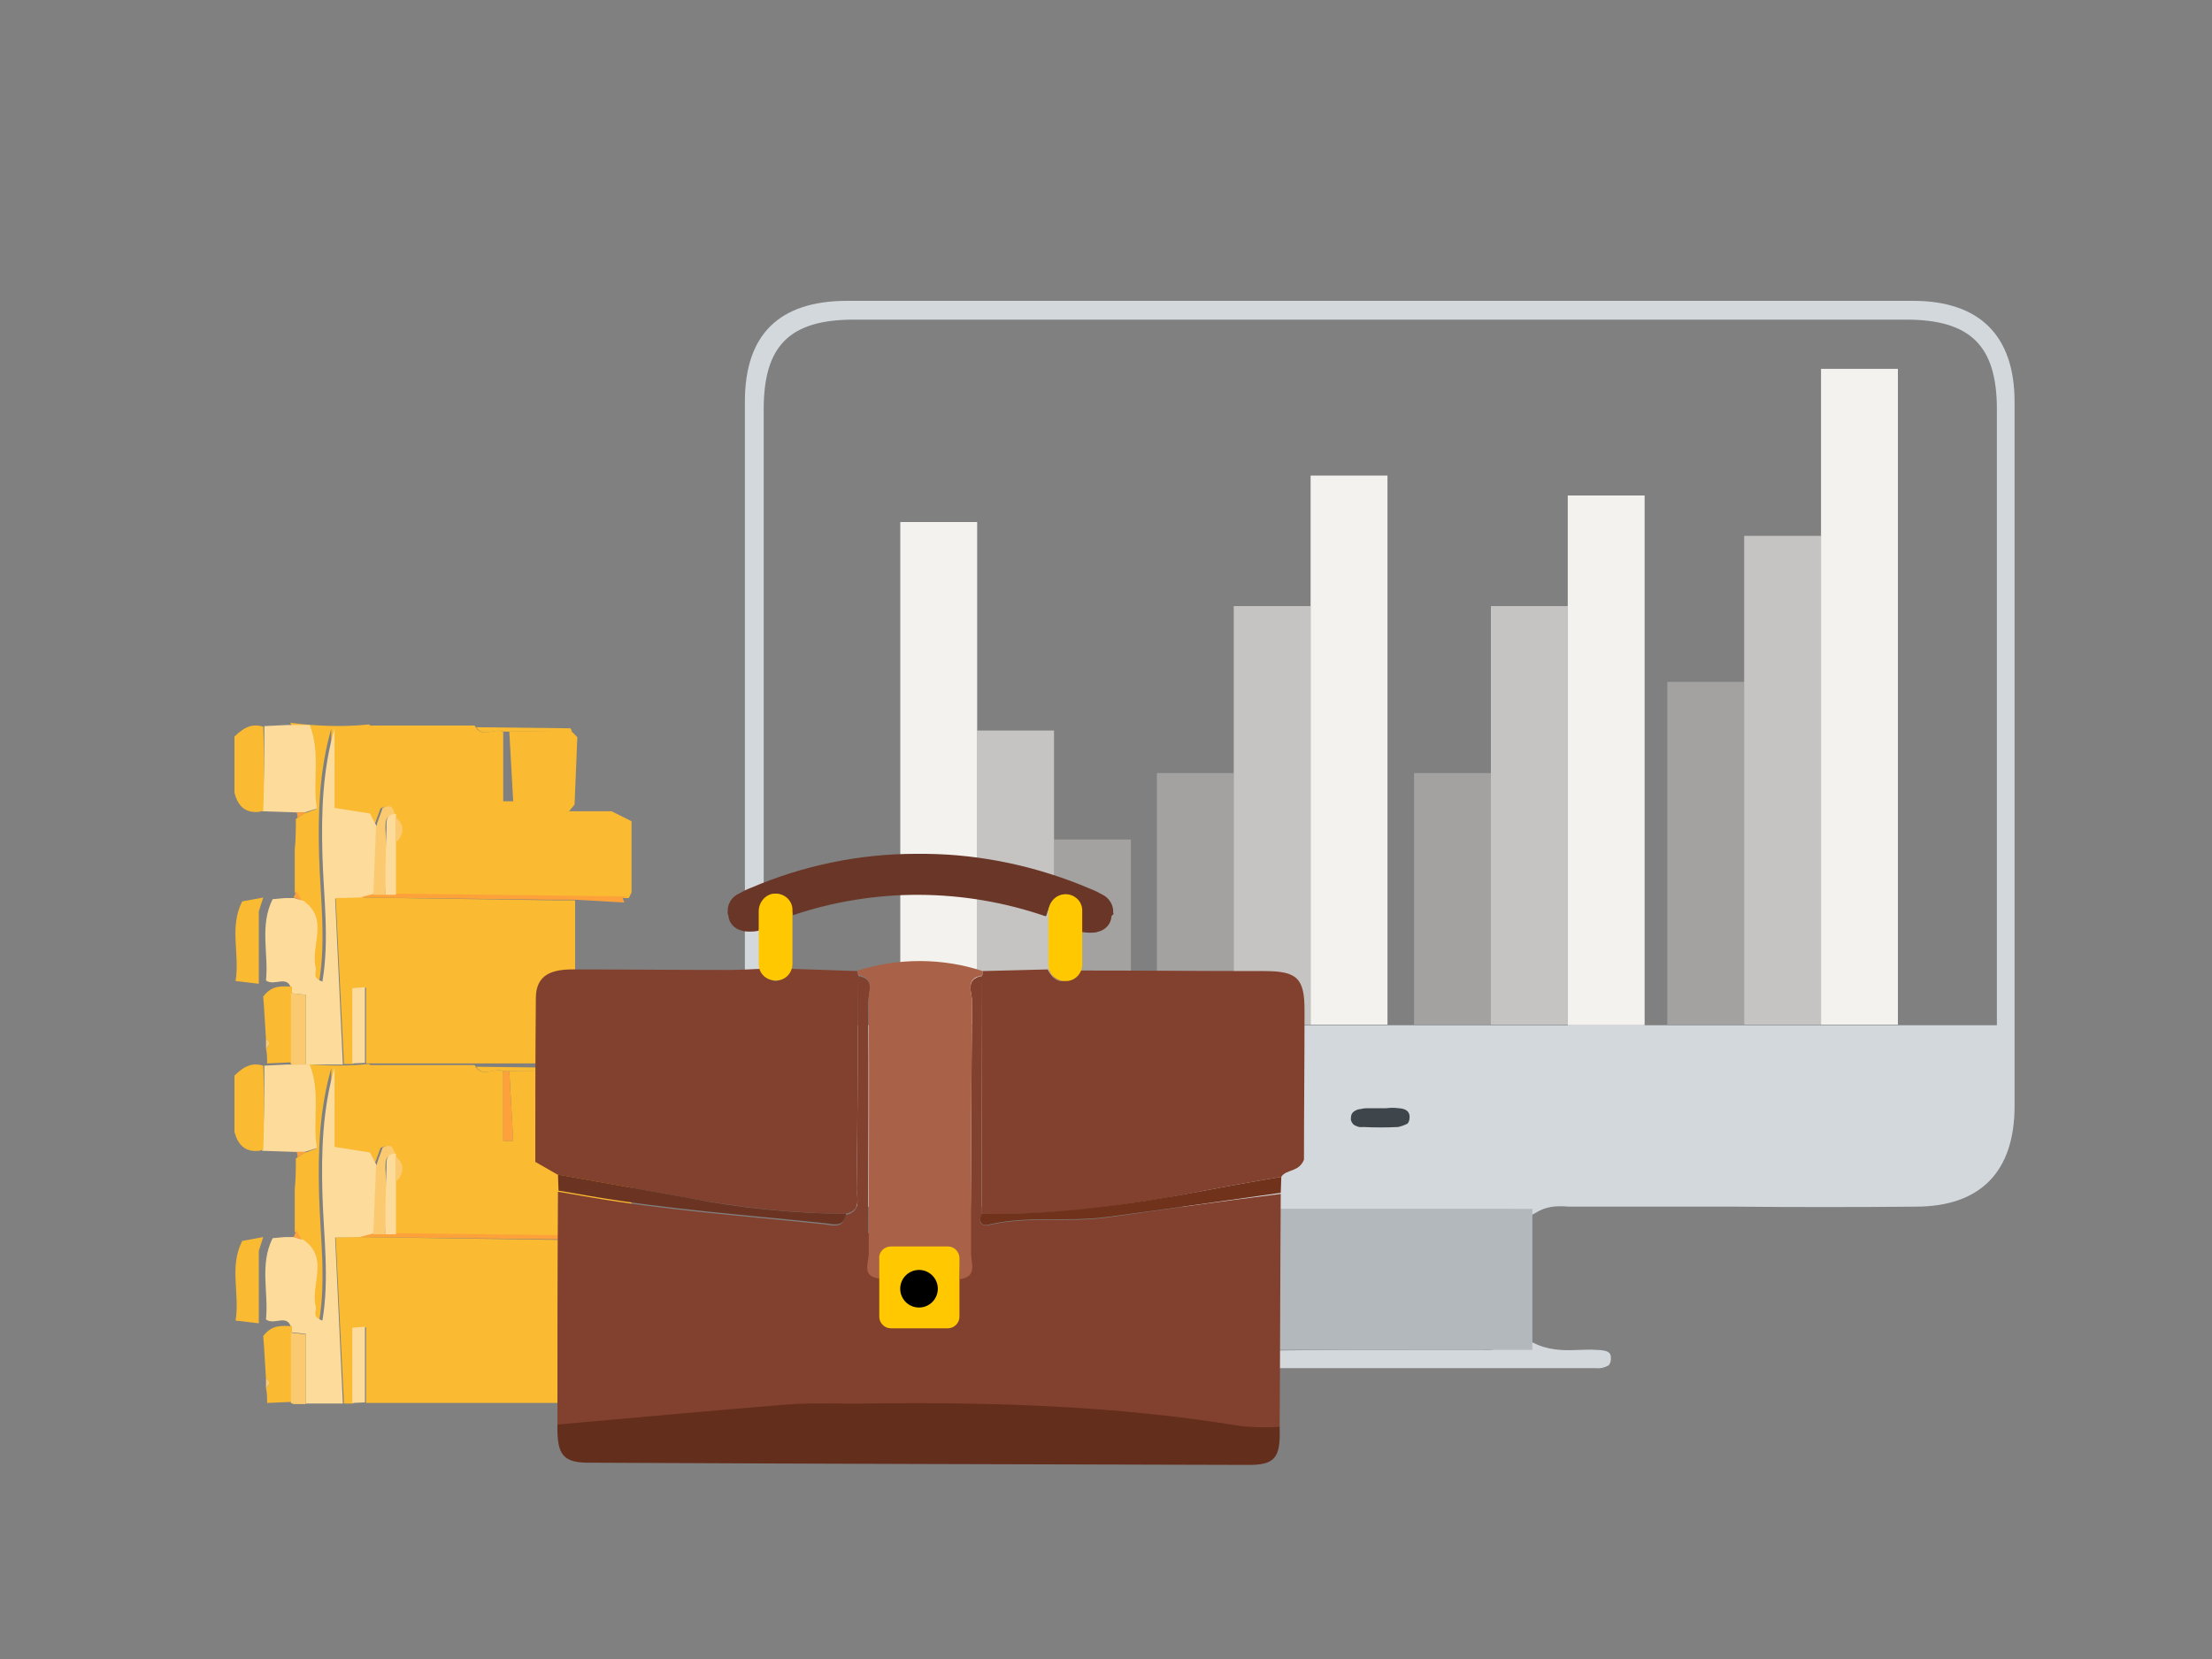<?xml version="1.0" encoding="UTF-8"?>
<svg xmlns="http://www.w3.org/2000/svg" xmlns:xlink="http://www.w3.org/1999/xlink" version="1.1" id="Layer_1" x="0px" y="0px" viewBox="0 0 400 300" style="enable-background:new 0 0 400 300;" xml:space="preserve">
<rect x="0" y="0" width="400" height="300" fill="#808080" stroke="none"/>
<style type="text/css">
	.st0{fill:#F3F2EF;}
	.st1{opacity:0.6;fill:#F3F2EF;}
	.st2{opacity:0.3;fill:#F3F2EF;}
	.st3{fill:#D3D8DC;}
	.st4{fill:#3F464B;}
	.st5{fill:#B2B8BB;}
	.st6{fill:#FABA31;}
	.st7{fill:#FCDB9B;}
	.st8{fill:#FC9925;}
	.st9{fill:#FDA23B;}
	.st10{fill:#FBCA70;}
	.st11{fill:#FCC35D;}
	.st12{fill:#A96147;}
	.st13{fill:none;}
	.st14{fill:#82412E;}
	.st15{fill:#642E1D;}
	.st16{fill:#693627;}
	.st17{fill:#71321B;}
	.st18{fill:#6B3422;}
	.st19{fill:#FFC800;}
</style>
<g>
	<rect x="162.8" y="94.4" class="st0" width="13.9" height="90.9"></rect>
	<rect x="176.7" y="132.1" class="st1" width="13.9" height="53.2"></rect>
	<rect x="190.6" y="151.8" class="st2" width="13.9" height="33.5"></rect>
	<rect x="209.2" y="139.8" class="st2" width="13.9" height="45.5"></rect>
	<rect x="223.1" y="109.6" class="st1" width="13.9" height="75.7"></rect>
	<rect x="237" y="86" class="st0" width="13.9" height="99.3"></rect>
	<rect x="255.7" y="139.8" class="st2" width="13.9" height="45.5"></rect>
	<rect x="269.6" y="109.6" class="st1" width="13.9" height="75.7"></rect>
	<rect x="301.5" y="123.3" class="st2" width="13.9" height="62"></rect>
	<rect x="315.4" y="96.9" class="st1" width="13.9" height="88.4"></rect>
	<rect x="329.3" y="66.7" class="st0" width="13.9" height="118.6"></rect>
	<rect x="283.5" y="89.6" class="st0" width="13.9" height="95.8"></rect>
</g>
<g>
	<path class="st3" d="M346.4,218.2c11.7,0,17.9-6.3,17.9-18.2V72.7c0-12-6.3-18.3-18.4-18.3H153.2c-12.3,0-18.5,6.1-18.5,18.2V200   c0,12.1,6.2,18.2,18.4,18.2h61.4c0.4,0,0.8,0,1.2-0.1c1.6-0.2,3.7-0.3,5.6,1.3l0.6,0.5V244h-11.3c-2.7-0.1-2.7,0.7-2.8,1.6   c0,0.5,0.1,0.9,0.4,1.3c0.6,0.5,1.5,0.6,2.2,0.5h78.2c0.8,0.1,1.6-0.1,2.3-0.5c0.3-0.4,0.4-0.7,0.4-1.2c0-0.8,0-1.6-2.8-1.6   c-0.9-0.1-1.7,0-2.7,0c-2.4,0.1-5,0.2-7.7-0.9l-1.1-0.5v-23l0.9-0.5c2.2-1.3,4.3-1.1,5.9-1h30C324.6,218.3,335.5,218.3,346.4,218.2   z M138.1,176V74c0-11.5,4.7-16.2,16.3-16.2h190.3c11.6,0,16.4,4.7,16.4,16.2v111.4H138.1V176z M273.1,242.1l-0.5,0.5   c-1.6,1.6-3.3,1.6-4.5,1.5h-12c-8,0-16.2,0-24.3,0.1h-0.3c-1.6,0-3.3-0.2-4.6-1.5c-1.3-1.4-1.4-3.3-1.3-4.8c0.2-3.9,0.2-7.9,0.1-12   v-7.2h47.5L273.1,242.1L273.1,242.1z"></path>
	<path class="st4" d="M254.5,203.2c0.1-0.1,0.4-0.4,0.4-1.2c0-0.5-0.1-1.5-2-1.6c-0.7-0.1-1.5-0.1-2.2,0h-3.2c-0.4,0-0.8,0-1.2,0.1   c-1.9,0.2-2,1.2-2,1.6c-0.1,0.5,0.1,0.8,0.4,1.2c0.5,0.4,1.2,0.6,1.8,0.5c2.1,0.1,4.2,0.1,6.3,0   C253.3,203.7,253.9,203.5,254.5,203.2z"></path>
	<rect x="219.8" y="218.6" class="st5" width="57.3" height="25.5"></rect>
</g>
<g>
	<path class="st6" d="M110.6,208.1h-7.7l1-1.2l0.5-12.2c-0.3-0.3-0.8-0.8-1.2-1.2l-11.1,0.2l0.7,12.6H91v-12.6   c-1.7-0.7-3.7,1.2-5-0.8c0-0.2-0.2-0.3-0.3-0.3H67l-0.3-0.2c-4.7,0.5-9.6,0.3-14.2-0.3c0,0.2,0.2,0.3,0.2,0.5h3.2   c2,5,0.5,10.1,1.3,15.1l-2.2,0.8l-1.5,1c0,1.8,0,3.7-0.2,5.5v6.7v1l1,1.7c4.7,3.4,1.2,8,2.2,12.1c0.2,0.8-0.8,1.8,1.2,2.5   c1.3-7.7,0.2-15.4,0-23c-0.2-7.5,0-15.1,2.2-22.8v14.4l6.4,1l1.3,2.5c0.3-1.2,0.8-2.3,1.2-3.5c1.3-0.7,2-0.2,2.2,1.3v0.5   c1.2,0.8,1.7,2.3,0.8,3.7c-0.2,0.3-0.5,0.7-0.8,0.8c0,3.2,0,6.4,0,9.6l41.7,0.3h1l0.5-1v-12.9L110.6,208.1z"></path>
	<path class="st7" d="M62,253.8h-6.7v-12.6l-2.7-0.3v-1c-0.8-2.3-3-0.2-4.5-1.3c0.5-4.9-1.2-9.9,1.2-14.7l2.2-0.2h1.7l1.7,0.5   c4.7,3.4,1.2,8,2.2,12.1c0.2,0.8-0.8,1.8,1.2,2.5c1.3-7.7,0.2-15.4,0-23c-0.2-7.5,0-15.1,2.2-22.8v14.4l6.4,1l1.3,2.5l-0.5,12.2   l-2.7,0.7h-4.4L62,253.8z"></path>
	<path class="st7" d="M47.8,192.7l4.2-0.2h0.7H56c2,5,0.5,10.1,1.3,15.1l-2.2,0.7h-1.7l-6-0.2C47.8,202.9,47.8,197.9,47.8,192.7z"></path>
	<path class="st8" d="M103.9,206.9l0.5-12.2c2.5-1.7,6.2-2.2,7.7-0.3c2.7,3.4,2.3,7.9,1.2,11.6l-2.7,2.2h-5L103.9,206.9z"></path>
	<path class="st9" d="M113.4,223.5l-0.8,0.3l0.3,0.8l-8.9-0.5h-4.2L65,223.7l2.7-0.7h2.2h2L113.4,223.5z"></path>
	<path class="st9" d="M110.6,208.1l2.7-2.2c1.2-3.5,1.5-8-1.2-11.6c-1.5-2-5.2-1.3-7.7,0.3c-0.3-0.3-0.8-0.8-1.2-1.2   c0-0.2,0-0.3-0.2-0.5c3.9,1,9.4-3.7,11.6,3.4c-0.2,3.9-0.3,7.7-0.5,11.7l3.2,0.2l-2.2,1.5L110.6,208.1z"></path>
	<path class="st10" d="M69.7,223.2h-2.2l0.5-12.2c0.3-1.2,0.8-2.3,1.2-3.5c1.3-0.7,2-0.2,2.2,1.3c-1.8,0-1.7,1.2-1.7,2.5   C69.9,215.1,69.9,219.2,69.7,223.2z"></path>
	<path class="st7" d="M69.7,223.2c0-4,0-8,0.2-12.1c0-1.2-0.2-2.5,1.7-2.5c0,0.2,0,0.3,0,0.5v4.5c0,3.2,0,6.4,0,9.6H69.7z"></path>
	<path class="st9" d="M92.1,193.7c0.2,4.2,0.5,8.4,0.7,12.6H91v-12.6H92.1z"></path>
	<path class="st6" d="M92.1,193.7h-1c-1.7-0.7-3.7,1.2-5-0.8l17.1,0.2c0,0.2,0.2,0.3,0.2,0.5L92.1,193.7z"></path>
	<path class="st10" d="M71.5,213.6v-4.5c1.2,0.8,1.7,2.3,0.8,3.7C72.2,213.1,71.9,213.5,71.5,213.6z"></path>
	<path class="st9" d="M103.9,206.9l1.7,1.2h-2.7L103.9,206.9z"></path>
	<path class="st9" d="M53.1,223.7l0.5-1.2l1,1.7L53.1,223.7z"></path>
	<path class="st9" d="M53.8,209.3c0-0.3,0-0.7-0.2-1h1.7L53.8,209.3z"></path>
	<path class="st6" d="M65,223.7l34.8,0.5h4.2v14.6c2,0.8,4.4,0,5.5,2.7v12.2H66.2v-13.7l-2.3,0.2v13.6h-1.7c-0.5-9.9-1-19.8-1.5-30   L65,223.7z M105.7,241.1h-0.8V253h0.8V241.1z"></path>
	<path class="st8" d="M109.4,253.7v-12.2c-1.2-2.7-3.7-1.8-5.5-2.7v-14.6l8.9,0.5l0,0c0.3,4,0.7,8.2,1,12.6c0.3,0.5-2.3,0.7-0.7,1.8   c12.4,0.5,4.2,9.7,6,14.6H109.4z"></path>
	<path class="st6" d="M48.3,253.7c0-1,0-1.8-0.2-2.7c0.7-0.5,0.8-1.2,0-1.7l0,0c-0.2-2.7-0.3-5.4-0.5-7.7c1.7-2.2,3.4-1.8,5.2-1.8   c0,0.3,0,0.7,0,1c0,4.2,0,8.5,0,12.7L48.3,253.7z"></path>
	<path class="st10" d="M52.6,253.7c0-4.2,0-8.5,0-12.7l2.7,0.3v12.6h-1h-1.2L52.6,253.7z"></path>
	<path class="st7" d="M63.7,253.7v-13.6l2.3-0.2v13.7L63.7,253.7z"></path>
	<path class="st7" d="M53.1,253.7h1.2H53.1z"></path>
	<path class="st6" d="M47.6,207.9l-0.7,0.2c-2.7,0.3-3.9-1.2-4.5-3.4v-10.2c2-2,3.5-2.3,5.2-1.8C47.8,197.9,47.8,202.9,47.6,207.9z"></path>
	<path class="st11" d="M52.6,192.5h-0.7H52.6z"></path>
	<path class="st6" d="M47.6,223.7l-0.8,2.5v13.1l-4.2-0.5c0.8-4.9-1.2-9.7,1.2-14.4L47.6,223.7z"></path>
	<path class="st10" d="M48.1,249.3c0.8,0.5,0.8,1,0,1.7C48.1,250.5,48.1,249.8,48.1,249.3z"></path>
	<path class="st6" d="M110.6,146.7h-7.7l1-1.2l0.5-12.2c-0.3-0.3-0.8-0.8-1.2-1.2l-11.1,0.2l0.7,12.6H91v-12.6   c-1.7-0.7-3.7,1.2-5-0.8c0-0.2-0.2-0.3-0.3-0.3H67l-0.3-0.2c-4.7,0.5-9.6,0.3-14.2-0.3c0,0.2,0.2,0.3,0.2,0.5h3.2   c2,5,0.5,10.1,1.3,15.1l-2.2,0.8l-1.5,1c0,1.8,0,3.7-0.2,5.5v6.7v1l1,1.7c4.7,3.4,1.2,8,2.2,12.1c0.2,0.8-0.8,1.8,1.2,2.5   c1.3-7.7,0.2-15.4,0-23c-0.2-7.5,0-15.1,2.2-22.8v14.4l6.4,1l1.3,2.5c0.3-1.2,0.8-2.3,1.2-3.5c1.3-0.7,2-0.2,2.2,1.3v0.5   c1.2,0.8,1.7,2.3,0.8,3.7c-0.2,0.3-0.5,0.7-0.8,0.8c0,3.2,0,6.4,0,9.6l41.7,0.3h1l0.5-1v-12.9L110.6,146.7z"></path>
	<path class="st7" d="M62,192.5h-6.7v-12.6l-2.7-0.3v-1c-0.8-2.3-3-0.2-4.5-1.3c0.5-4.9-1.2-9.9,1.2-14.7l2.2-0.2h1.7l1.7,0.5   c4.7,3.4,1.2,8,2.2,12.1c0.2,0.8-0.8,1.8,1.2,2.5c1.3-7.7,0.2-15.4,0-23c-0.2-7.5,0-15.1,2.2-22.8v14.4l6.4,1l1.3,2.5l-0.5,12.2   l-2.7,0.7h-4.4L62,192.5z"></path>
	<path class="st7" d="M47.8,131.3l4.2-0.2h0.7H56c2,5,0.5,10.1,1.3,15.1l-2.2,0.7h-1.7l-6-0.2C47.8,141.5,47.8,136.5,47.8,131.3z"></path>
	<path class="st9" d="M113.4,162.1l-0.8,0.3l0.3,0.8l-8.9-0.5h-4.2L65,162.3l2.7-0.7h2.2h2L113.4,162.1z"></path>
	<path class="st10" d="M69.7,161.8h-2.2l0.5-12.2c0.3-1.2,0.8-2.3,1.2-3.5c1.3-0.7,2-0.2,2.2,1.3c-1.8,0-1.7,1.2-1.7,2.5   C69.9,153.8,69.9,157.8,69.7,161.8z"></path>
	<path class="st7" d="M69.7,161.8c0-4,0-8,0.2-12.1c0-1.2-0.2-2.5,1.7-2.5c0,0.2,0,0.3,0,0.5v4.5c0,3.2,0,6.4,0,9.6H69.7z"></path>
	<path class="st6" d="M92.1,132.3h-1c-1.7-0.7-3.7,1.2-5-0.8l17.1,0.2c0,0.2,0.2,0.3,0.2,0.5L92.1,132.3z"></path>
	<path class="st10" d="M71.5,152.3v-4.5c1.2,0.8,1.7,2.3,0.8,3.7C72.2,151.8,71.9,152.1,71.5,152.3z"></path>
	<path class="st9" d="M53.1,162.3l0.5-1.2l1,1.7L53.1,162.3z"></path>
	<path class="st9" d="M53.8,147.9c0-0.3,0-0.7-0.2-1h1.7L53.8,147.9z"></path>
	<path class="st6" d="M65,162.3l34.8,0.5h4.2v14.6c2,0.8,4.4,0,5.5,2.7v12.2H66.2v-13.7l-2.3,0.2v13.6h-1.7c-0.5-9.9-1-19.8-1.5-30   L65,162.3z M105.7,179.7h-0.8v11.9h0.8V179.7z"></path>
	<path class="st6" d="M48.3,192.3c0-1,0-1.8-0.2-2.7c0.7-0.5,0.8-1.2,0-1.7l0,0c-0.2-2.7-0.3-5.4-0.5-7.7c1.7-2.2,3.4-1.8,5.2-1.8   c0,0.3,0,0.7,0,1c0,4.2,0,8.5,0,12.7L48.3,192.3z"></path>
	<path class="st10" d="M52.6,192.3c0-4.2,0-8.5,0-12.7l2.7,0.3v12.6h-1h-1.2L52.6,192.3z"></path>
	<path class="st7" d="M63.7,192.3v-13.6l2.3-0.2v13.7L63.7,192.3z"></path>
	<path class="st7" d="M53.1,192.3h1.2H53.1z"></path>
	<path class="st6" d="M47.6,146.6l-0.7,0.2c-2.7,0.3-3.9-1.2-4.5-3.4v-10.2c2-2,3.5-2.3,5.2-1.8C47.8,136.5,47.8,141.5,47.6,146.6z"></path>
	<path class="st11" d="M52.6,131.2h-0.7H52.6z"></path>
	<path class="st6" d="M47.6,162.3l-0.8,2.5v13.1l-4.2-0.5c0.8-4.9-1.2-9.7,1.2-14.4L47.6,162.3z"></path>
	<path class="st10" d="M48.1,187.9c0.8,0.5,0.8,1,0,1.7C48.1,189.1,48.1,188.5,48.1,187.9z"></path>
	<path class="st9" d="M105.7,241.1V253h-0.8v-11.9H105.7z"></path>
	<path class="st12" d="M117.3,208.6l2.5,0C118.9,210.1,118.1,210.1,117.3,208.6z"></path>
</g>
<rect x="174.5" y="-478.9" class="st13" width="400" height="300"></rect>
<path class="st13" d="M402,325.1c-0.1-0.6,0-1.2,0.2-1.8l-6.9-1.9l-1,3.5l8.8,2.4C402.5,326.8,402.1,326,402,325.1z"></path>
<path class="st13" d="M404.1,320.5c-0.2-0.5-0.4-1-0.4-1.6l-0.1,0.4l-7.2-2l-1,3.5l6.9,1.9C402.8,321.9,403.4,321.2,404.1,320.5z"></path>
<path class="st13" d="M409.4,312l-8-2.2c-0.7-0.2-1.5-0.1-2.1,0.3c-0.6,0.3-1.1,0.9-1.3,1.7l-0.2,0.8l10.6,2.9L409.4,312z"></path>
<path class="st13" d="M404.9,315.1l-7.2-2l-1,3.5l7,2C403.6,317.4,404.1,316.1,404.9,315.1z"></path>
<path class="st14" d="M199.9,220.2c-6.9,0.9-14-0.3-20.9,1.3c-1.5,0.3-2.2-0.3-1.5-1.9l0.1-43.1c-3.2,0.5-1.8,3.1-1.8,4.7  c-0.2,13.7-0.1,27.5-0.3,41.3c-2.7,0-5.4,0.1-8,0.4c-3.5,0-7,0.1-10.5,0.1c0-13.9,0.1-27.9,0-41.8c0-1.6,1.4-4.2-1.8-4.7  c-0.1,12.8-0.1,25.6-0.3,38.4c0,1.8,1,4.2-2,4.8c-0.4,2.5-2.2,1.9-3.8,1.7c-14.2-1.5-28.4-2.5-42.4-4.9l-5.8-1  c-0.1,14.1-0.1,28.2-0.1,42.3c13.8-1.2,27.5-2.5,41.3-3.6c4.9-0.4,9.8-0.1,14.7-0.2c22.7-0.3,45.3,0.4,67.7,4.1  c2.3,0.2,4.6,0.3,6.9,0.1c0.1-14.1,0.1-28.2,0.2-42.3C221,217.2,210.5,218.7,199.9,220.2z"></path>
<path class="st14" d="M177.5,219.5l0.1-43.1c0.1-0.2,0.1-0.5,0.1-0.8l11.8-0.3l0.1,0.3c1.6,2.6,3.2,2.2,4.8,0.1l1.3-0.2  c11,0,21.9,0.1,32.9,0.1c6,0,7.3,1.3,7.3,7.1c0,9.2-0.1,18.3-0.1,27c-0.9,2.3-3.2,1.7-4.1,3.1c-4.6,0.8-9.3,1.6-13.9,2.5  C204.5,217.9,191.1,219.8,177.5,219.5z"></path>
<path class="st14" d="M155.2,176.3c-0.1,12.8-0.1,25.6-0.3,38.4c0,1.8,1,4.2-2,4.8c-9.6-0.1-19.2-1.1-28.6-2.9  c-7.8-1.4-15.6-2.8-23.5-4.2l-4-2.3c0-9.8,0-19.7,0.1-29.6c0-4.4,3.1-5.2,6.7-5.2c9.3,0,18.6,0.1,27.9,0.1c2,0,3.9-0.1,5.9-0.2  c0.3,0.1,0.6,0.2,0.9,0.4c1.3,2.4,2.6,2.4,4,0c0.3-0.1,0.6-0.3,0.9-0.4l11.9,0.4C155,175.8,155.1,176.1,155.2,176.3z"></path>
<path class="st15" d="M100.8,257.6c13.8-1.2,27.5-2.5,41.3-3.6c4.9-0.4,9.8-0.1,14.7-0.2c22.7-0.3,45.3,0.4,67.7,4.1  c2.3,0.2,4.6,0.3,6.9,0.1c0.2,5.7-0.8,7-6.1,6.9c-39.4-0.1-78.9-0.2-118.3-0.4C101.8,264.6,100.7,263.2,100.8,257.6z"></path>
<path class="st16" d="M201.3,165.1c0.1-1.4-0.7-2.7-1.9-3.3c-0.7-0.4-1.5-0.8-2.3-1.1c-9.4-4-19.5-6.2-29.7-6.3l-0.9,0l-0.9,0  c-10.2,0-20.3,2.1-29.7,6.1c-0.8,0.3-1.6,0.7-2.3,1.1c-1.3,0.6-2.1,1.9-2,3.3c0,0.1-0.1,0.2,0,0.3l0.1,0.3l0,0  c0.1,1.4,1.1,2.5,2.5,2.8l0.3,0.1l0,0c0.9,0.1,1.8,0.1,2.7-0.1c0.2-0.8,0.3-1.6,0.3-2.4c0.1-0.5,0.1-1,0.1-1.6  c0.2-1.3,1.1-2.4,2.3-2.7l0.1,0c2.4,0,2.9,2,3.4,3.8l0,0l0,0.1c14.8-5,30.9-4.9,45.7,0.2l0-0.1l0.1,0c0.6-1.9,1.1-3.8,3.5-3.8l0.1,0  c1.2,0.4,2.1,1.5,2.3,2.7c0.1,0.5,0.1,1.1,0.1,1.6c0,0.8,0.1,1.6,0.3,2.4c0.9,0.2,1.8,0.2,2.7,0.1l0,0l0.3-0.1  c1.4-0.3,2.4-1.4,2.5-2.8l0,0c0,0,0.1-0.2,0.1-0.2C201.4,165.4,201.4,165.2,201.3,165.1z"></path>
<path class="st17" d="M177.5,219.5c13.6,0.2,27-1.7,40.3-4.2c4.6-0.9,9.3-1.7,13.9-2.5l-0.1,2.9c-10.6,1.5-21.1,3-31.7,4.4  c-6.9,0.9-14-0.3-20.9,1.3C177.6,221.8,176.8,221.1,177.5,219.5z"></path>
<path class="st18" d="M100.9,212.4c7.8,1.4,15.7,2.8,23.5,4.2c9.4,1.9,19,2.8,28.6,2.9c-0.4,2.5-2.2,1.9-3.8,1.7  c-14.2-1.5-28.4-2.5-42.4-4.9l-5.8-1L100.9,212.4z"></path>
<path class="st12" d="M155.2,176.3c-0.1-0.2-0.1-0.5-0.1-0.8c7.4-2.3,15.3-2.3,22.6,0.1c0,0.3,0,0.5-0.1,0.8  c-3.2,0.5-1.8,3.1-1.8,4.7c-0.2,15.2-0.2,30.4-0.2,45.6c0,1.7,1.2,4.2-2,4.6c-0.2-1.9,0.2-4-1.9-5.5c-3.6,0-7.5-0.7-11.4,0.4  c-0.4,1.8-0.8,3.4-1.2,5c-3.4-0.3-2-2.9-2-4.5c0-15.2,0.1-30.3,0-45.5C156.9,179.4,158.4,176.9,155.2,176.3z"></path>
<path class="st12" d="M193.5,175.3l1,0.3c-1.6,2.2-3.3,2.5-4.8-0.1l1.8-0.3L193.5,175.3z"></path>
<path class="st19" d="M192.7,161.7L192.7,161.7c1.7,0,3.1,1.4,3,3.1l0,9.6c0,1.7-1.4,3.1-3.1,3l0,0c-1.7,0-3.1-1.4-3-3.1l0-9.6  C189.7,163.1,191,161.7,192.7,161.7z"></path>
<path class="st19" d="M140.3,161.6L140.3,161.6c1.7,0,3.1,1.4,3,3.1l0,9.6c0,1.7-1.4,3.1-3.1,3l0,0c-1.7,0-3.1-1.4-3-3.1l0-9.6  C137.3,162.9,138.7,161.5,140.3,161.6z"></path>
<path class="st19" d="M161.1,225.4l10.3,0c1.2,0,2.1,1,2.1,2.1l0,10.6c0,1.2-1,2.1-2.1,2.1l-10.3,0c-1.2,0-2.1-1-2.1-2.1l0-10.6  C158.9,226.4,159.9,225.4,161.1,225.4z"></path>
<ellipse transform="matrix(0.327 -0.945 0.945 0.327 -108.346 313.913)" cx="166.2" cy="233" rx="3.4" ry="3.4"></ellipse>
</svg>
